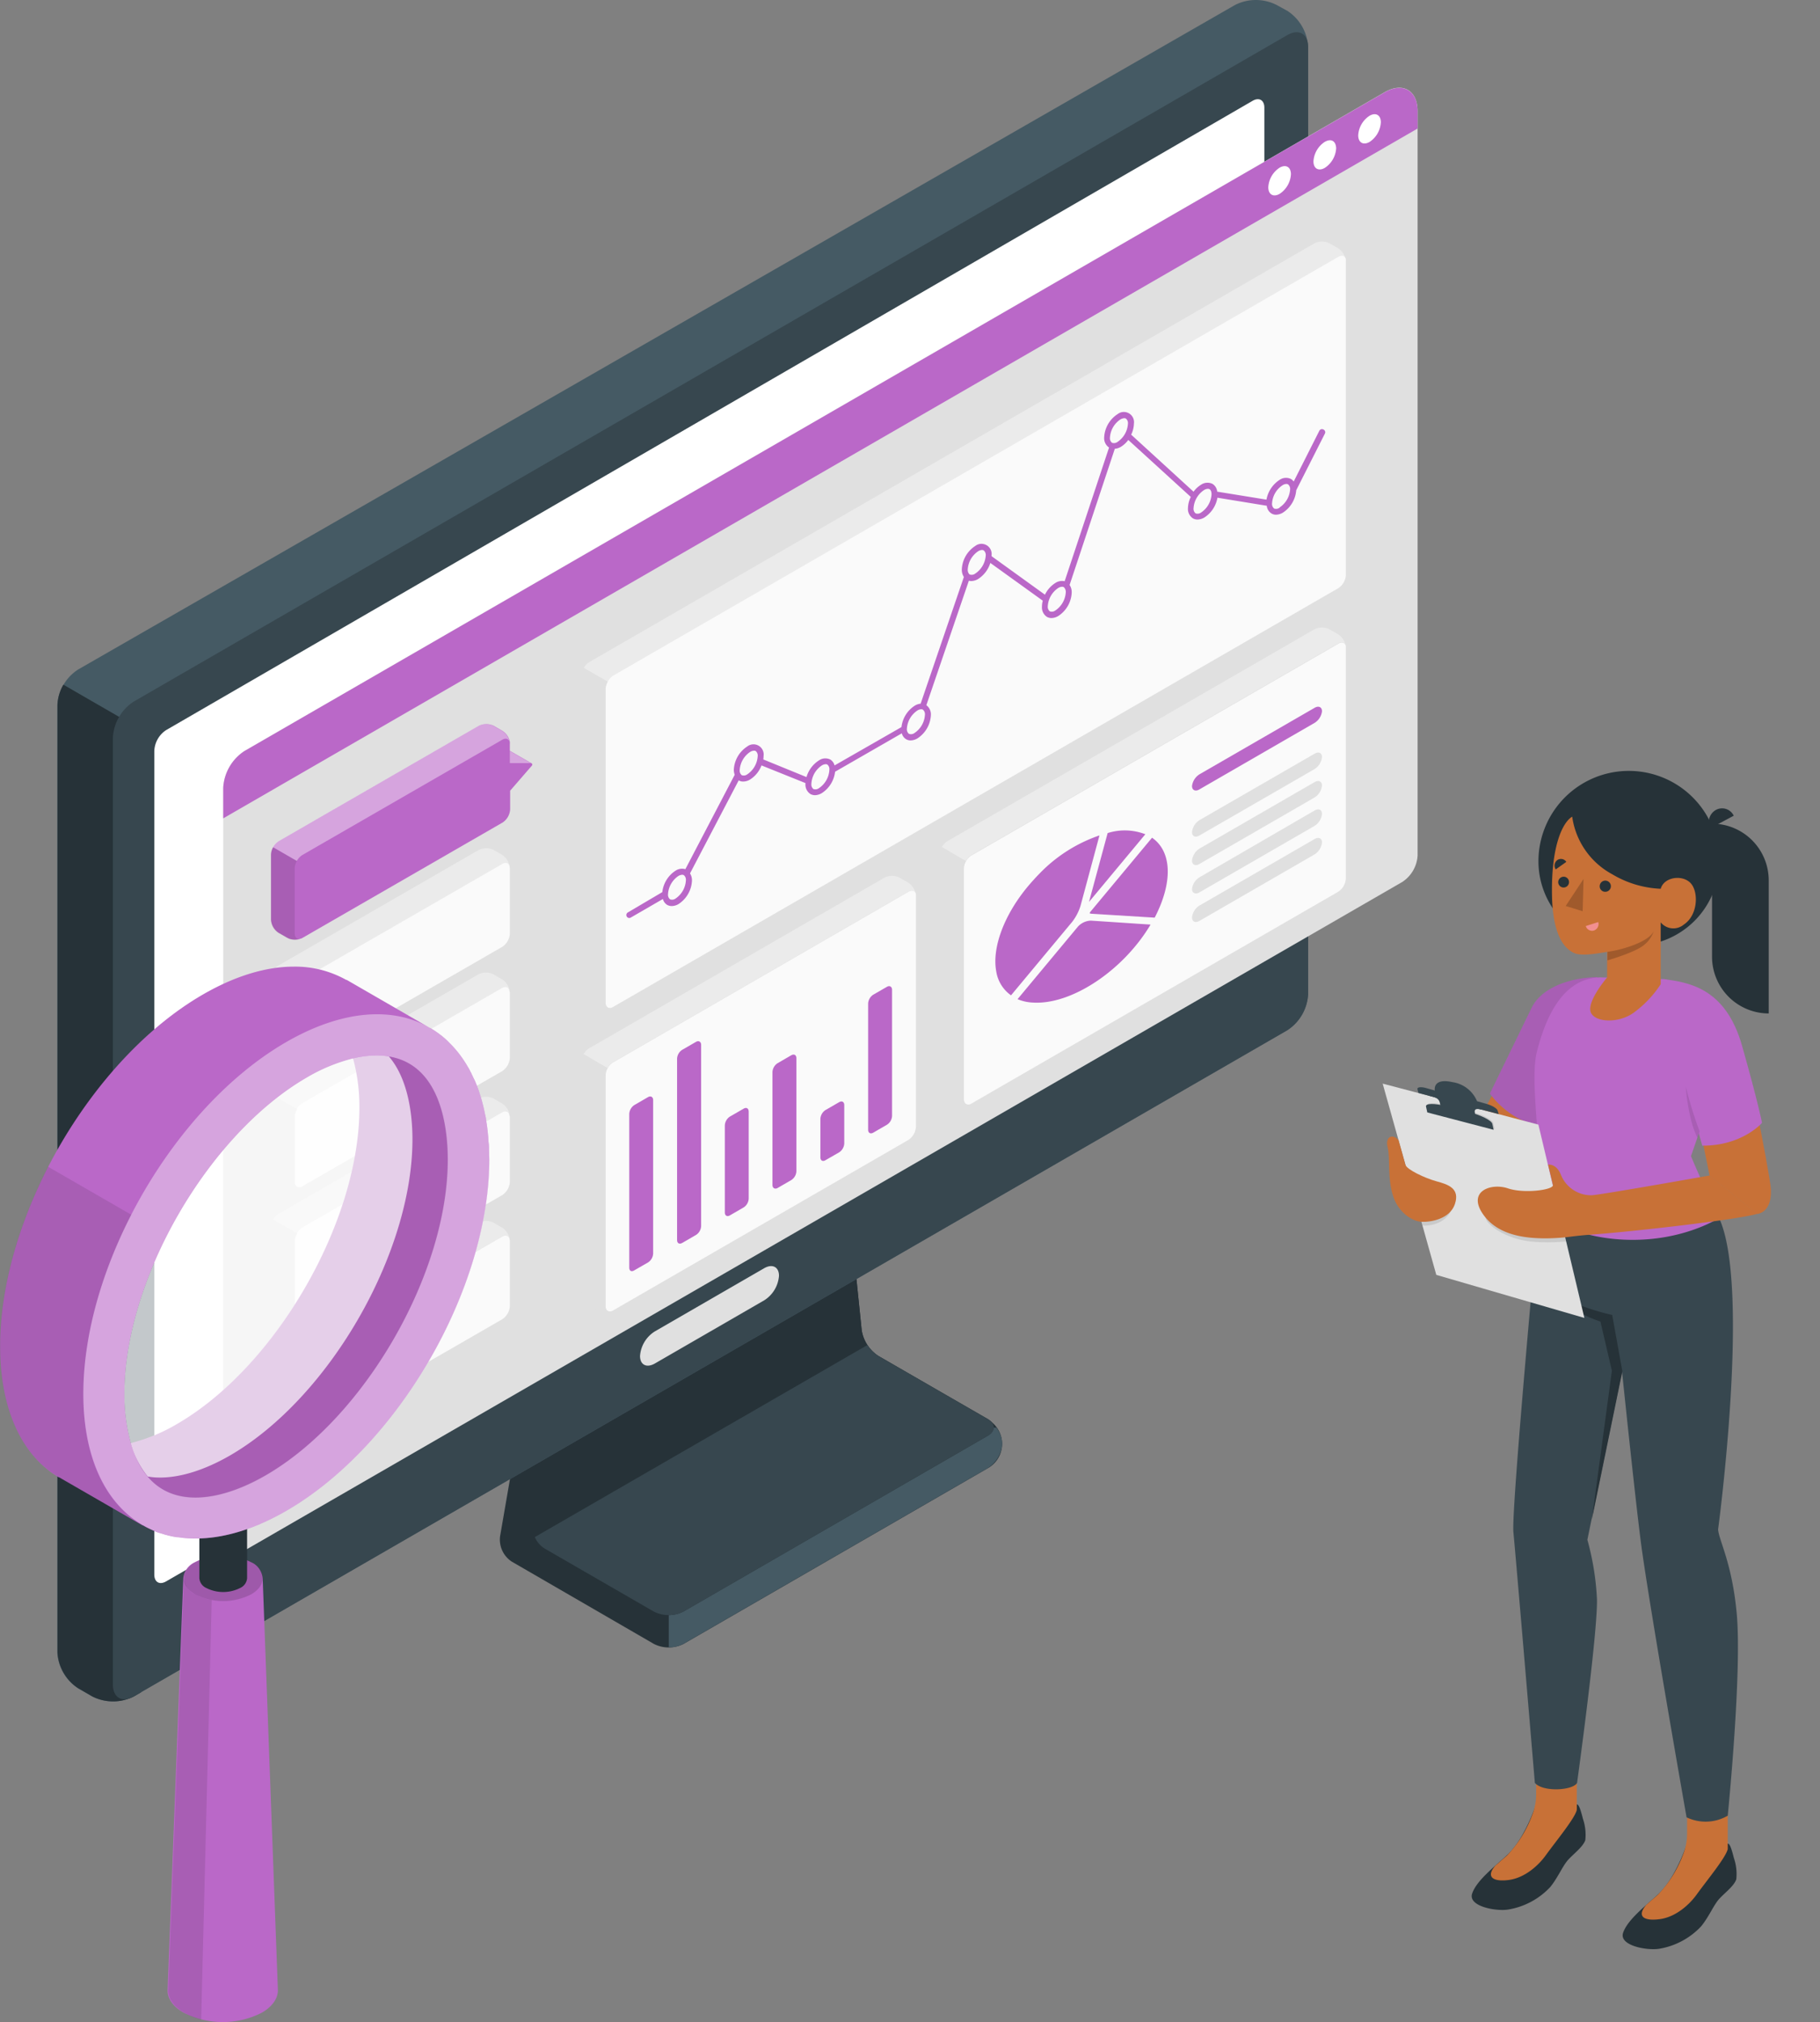 <?xml version="1.0" encoding="UTF-8" standalone="no"?>
<svg
   viewBox="0 0 309.5 343.803"
   version="1.1"
   id="svg216"
   sodipodi:docname="web-analytics.svg"
   width="309.5"
   height="343.803"
   inkscape:version="1.2.2 (1:1.2.2+202212051552+b0a8486541)"
   xmlns:inkscape="http://www.inkscape.org/namespaces/inkscape"
   xmlns:sodipodi="http://sodipodi.sourceforge.net/DTD/sodipodi-0.dtd"
   xmlns="http://www.w3.org/2000/svg"
   xmlns:svg="http://www.w3.org/2000/svg">
  <rect x="0" y="0" width="309.5" height="343.803" fill="#808080" stroke="none"/>
  <defs
     id="defs220" />
  <sodipodi:namedview
     id="namedview218"
     pagecolor="#ffffff"
     bordercolor="#000000"
     borderopacity="0.25"
     inkscape:showpageshadow="2"
     inkscape:pageopacity="0.0"
     inkscape:pagecheckerboard="0"
     inkscape:deskcolor="#d1d1d1"
     showgrid="false"
     inkscape:zoom="2.6926626"
     inkscape:cx="252.16676"
     inkscape:cy="117.91303"
     inkscape:window-width="1292"
     inkscape:window-height="704"
     inkscape:window-x="0"
     inkscape:window-y="0"
     inkscape:window-maximized="1"
     inkscape:current-layer="svg216" />
  <g
     id="freepik--Shadow--inject-11"
     transform="translate(-118.64,-65.857)" />
  <g
     id="freepik--Device--inject-11"
     transform="translate(-118.64,-65.857)">
    <g
       id="freepik--device--inject-11">
      <path
         d="M 253.49,247.28 216,268.93 a 7,7 0 0 0 -3,4.32 l -9.32,53.81 a 4.47,4.47 0 0 0 2,4.32 l 24.18,14 a 5.59,5.59 0 0 0 5,0 l 51.68,-29.84 a 4.74,4.74 0 0 0 0,-8.37 L 268,296.4 a 6.44,6.44 0 0 1 -2.82,-4.35 L 261,251.44 a 6.23,6.23 0 0 0 -2.66,-4.25 5.36,5.36 0 0 0 -4.85,0.09 z"
         style="fill:#263238"
         id="path5" />
      <path
         d="m 232.37,335.88 v 10.06 a 5.16,5.16 0 0 0 2.52,-0.6 l 51.68,-29.84 a 5.38,5.38 0 0 0 2.52,-4.18 5,5 0 0 0 -1,-2.73 h -8.46 z"
         style="fill:#455a64"
         id="path7" />
      <path
         d="m 258.21,250 -37.5,21.66 a 7,7 0 0 0 -3,4.32 l -8.47,48.84 a 4.5,4.5 0 0 0 2,4.33 l 18.59,10.73 a 5.59,5.59 0 0 0 5,0 L 286.57,310 c 1.4,-0.8 1.4,-2.1 0,-2.91 L 268,296.4 a 6.44,6.44 0 0 1 -2.82,-4.35 L 261,251.44 A 1.75,1.75 0 0 0 258.21,250 Z"
         style="fill:#263238"
         id="path9" />
      <path
         d="M 286.57,307.13 268,296.4 a 5.83,5.83 0 0 1 -1.85,-1.85 l -56.56,32.65 a 4.27,4.27 0 0 0 1.67,1.95 l 18.59,10.73 a 5.59,5.59 0 0 0 5,0 L 286.57,310 c 1.43,-0.76 1.43,-2.06 0,-2.87 z"
         style="fill:#37474f"
         id="path11" />
      <path
         d="m 134.31,354.3 -2.4,-1.39 a 7.79,7.79 0 0 1 -3.53,-6.11 v -161 a 7.77,7.77 0 0 1 3.53,-6.1 l 196.76,-113 a 7.81,7.81 0 0 1 7.06,0 l 1.83,1 a 7.8,7.8 0 0 1 3.53,6.11 v 161.1 a 7.79,7.79 0 0 1 -3.53,6.11 L 141.37,354.3 a 7.84,7.84 0 0 1 -7.06,0 z"
         style="fill:#455a64"
         id="path13" />
      <path
         d="m 142.56,189.86 -13.14,-7.59 a 7.21,7.21 0 0 0 -1,3.48 V 346.8 a 7.79,7.79 0 0 0 3.53,6.11 l 2.4,1.39 a 7.84,7.84 0 0 0 7.06,0 l 1.19,-0.7 z"
         style="fill:#263238"
         id="path15" />
      <path
         d="m 137.84,352.26 v -161 a 7.79,7.79 0 0 1 3.53,-6.11 L 337.56,71.82 c 1.95,-1.12 3.53,-0.21 3.53,2 v 161.09 a 7.79,7.79 0 0 1 -3.53,6.11 L 141.37,354.3 c -1.95,1.12 -3.53,0.21 -3.53,-2.04 z"
         style="fill:#37474f"
         id="path17" />
      <path
         d="m 230,292.23 18.59,-10.74 c 1.39,-0.8 2.52,-0.23 2.52,1.28 a 5.39,5.39 0 0 1 -2.52,4.18 L 230,297.69 c -1.4,0.8 -2.52,0.23 -2.52,-1.28 a 5.38,5.38 0 0 1 2.52,-4.18 z"
         style="fill:#e0e0e0"
         id="path19" />
      <path
         d="M 146.88,190 331.65,83 c 1.11,-0.64 2,-0.12 2,1.16 v 140.41 a 4.46,4.46 0 0 1 -2,3.49 L 146.88,334.74 c -1.12,0.64 -2,0.12 -2,-1.17 v -140 a 4.46,4.46 0 0 1 2,-3.57 z"
         style="fill:#ffffff"
         id="path21" />
    </g>
  </g>
  <g
     id="freepik--Window--inject-11"
     transform="translate(-118.64,-65.857)">
    <g
       id="freepik--Tab--inject-11">
      <path
         d="m 160.2,193.53 193.91,-112 c 3.08,-1.77 5.6,-0.32 5.6,3.23 v 126.55 a 5.77,5.77 0 0 1 -2.6,4.5 L 159.2,330.08 c -1.43,0.83 -2.6,0.15 -2.6,-1.5 V 199.77 a 8,8 0 0 1 3.6,-6.24 z"
         style="fill:#e0e0e0"
         id="path25" />
      <path
         d="m 359.71,87.71 v -2.92 c 0,-3.55 -2.52,-5 -5.6,-3.23 l -193.91,112 a 8,8 0 0 0 -3.6,6.24 v 5.2 z"
         style="fill:#ba68c8"
         id="path27" />
      <path
         d="m 336.24,94.37 a 4.24,4.24 0 0 0 -1.92,3.33 c 0,1.23 0.86,1.73 1.92,1.12 a 4.26,4.26 0 0 0 1.93,-3.34 c 0,-1.23 -0.86,-1.73 -1.93,-1.11 z"
         style="fill:#ffffff"
         id="path29" />
      <path
         d="M 343.89,90 A 4.26,4.26 0 0 0 342,93.29 c 0,1.23 0.86,1.73 1.93,1.11 a 4.27,4.27 0 0 0 1.93,-3.34 C 345.82,89.83 345,89.34 343.89,90 Z"
         style="fill:#ffffff"
         id="path31" />
      <path
         d="m 351.54,85.54 a 4.24,4.24 0 0 0 -1.93,3.33 c 0,1.23 0.86,1.73 1.93,1.12 a 4.27,4.27 0 0 0 1.92,-3.34 c 0,-1.23 -0.86,-1.73 -1.92,-1.11 z"
         style="fill:#ffffff"
         id="path33" />
    </g>
  </g>
  <g
     id="freepik--Charts--inject-11"
     transform="translate(-118.64,-65.857)">
    <g
       id="freepik--Graphics--inject-11">
      <path
         d="m 347.46,109.94 c -0.16,-0.53 -0.66,-0.7 -1.25,-0.36 l -123.32,71.21 a 2.61,2.61 0 0 0 -0.92,1 l -4.06,-2.35 a 2.61,2.61 0 0 1 0.92,-1 l 123.32,-71.2 a 2.84,2.84 0 0 1 2.6,0 l 1.46,0.84 a 2.86,2.86 0 0 1 1.25,1.86 z"
         style="fill:#ebebeb"
         id="path37" />
      <path
         d="m 347.51,110.33 v 53.29 a 2.86,2.86 0 0 1 -1.3,2.25 l -123.32,71.2 -0.18,0.09 a 1.09,1.09 0 0 1 -0.24,0.07 v 0 c -0.49,0.07 -0.84,-0.28 -0.84,-0.92 V 183 a 2.67,2.67 0 0 1 0.38,-1.28 2.61,2.61 0 0 1 0.92,-1 l 123.32,-71.21 c 0.59,-0.34 1.09,-0.17 1.25,0.36 a 0.3,0.3 0 0 1 0,0.1 1.43,1.43 0 0 1 0.01,0.36 z"
         style="fill:#fafafa"
         id="path39" />
      <path
         d="m 222.43,237.24 a 3,3 0 0 1 -1.23,0.11 2.26,2.26 0 0 1 -0.91,-0.28 l -1.46,-0.84 a 2.89,2.89 0 0 1 -1.3,-2.25 v -53.29 a 2.62,2.62 0 0 1 0.38,-1.28 l 4.06,2.35 a 2.67,2.67 0 0 0 -0.38,1.28 v 53.28 c 0,0.68 0.35,0.99 0.84,0.92 z"
         style="fill:#e0e0e0"
         id="path41" />
      <path
         d="M 343.68,138.88 A 0.5,0.5 0 0 0 343,139.1 l -4.36,8.63 a 1.57,1.57 0 0 0 -0.46,-0.43 1.91,1.91 0 0 0 -1.93,0.14 5.08,5.08 0 0 0 -2.24,3.37 l -8.38,-1.36 a 1.74,1.74 0 0 0 -0.8,-1.32 1.93,1.93 0 0 0 -1.94,0.14 4.37,4.37 0 0 0 -1.28,1.19 L 311,139.76 a 4.51,4.51 0 0 0 0.47,-1.89 1.73,1.73 0 0 0 -2.78,-1.6 5,5 0 0 0 -2.28,3.95 1.91,1.91 0 0 0 0.83,1.73 l -7.55,22.73 a 2.06,2.06 0 0 0 -1.57,0.29 4.8,4.8 0 0 0 -1.78,2 l -9.08,-6.55 c 0,0 0,-0.08 0,-0.13 a 1.73,1.73 0 0 0 -2.78,-1.6 5,5 0 0 0 -2.28,4 2.27,2.27 0 0 0 0.35,1.27 l -7.35,21.54 a 2.31,2.31 0 0 0 -1,0.34 5,5 0 0 0 -2.26,3.64 L 260.56,196 a 1.65,1.65 0 0 0 -0.72,-1 1.91,1.91 0 0 0 -1.94,0.15 5,5 0 0 0 -2.11,2.83 l -7.35,-3 a 4,4 0 0 0 0.05,-0.59 1.73,1.73 0 0 0 -2.78,-1.61 5,5 0 0 0 -2.28,3.95 2.49,2.49 0 0 0 0.15,0.86 l -8.39,16.05 a 2,2 0 0 0 -1.66,0.25 5,5 0 0 0 -2.26,3.65 L 225.4,221 a 0.51,0.51 0 0 0 -0.18,0.69 0.5,0.5 0 0 0 0.43,0.25 0.55,0.55 0 0 0 0.25,-0.07 l 5.47,-3.16 a 1.65,1.65 0 0 0 0.72,1 1.62,1.62 0 0 0 0.78,0.2 2.36,2.36 0 0 0 1.16,-0.34 5,5 0 0 0 2.28,-4 2.18,2.18 0 0 0 -0.33,-1.21 l 8.28,-15.82 a 1.45,1.45 0 0 0 0.77,0.2 2.33,2.33 0 0 0 1.16,-0.34 4.92,4.92 0 0 0 1.95,-2.4 l 7.47,3 c 0,0 0,0.07 0,0.11 a 1.92,1.92 0 0 0 0.84,1.75 1.62,1.62 0 0 0 0.78,0.2 2.35,2.35 0 0 0 1.16,-0.35 5,5 0 0 0 2.26,-3.64 L 272,190.54 a 1.63,1.63 0 0 0 0.72,1 1.52,1.52 0 0 0 0.78,0.21 2.38,2.38 0 0 0 1.16,-0.35 5,5 0 0 0 2.28,-3.95 1.94,1.94 0 0 0 -0.77,-1.69 l 7.23,-21.17 a 1.42,1.42 0 0 0 0.42,0.06 2.38,2.38 0 0 0 1.16,-0.35 5,5 0 0 0 2.07,-2.73 l 8.92,6.42 a 3.74,3.74 0 0 0 -0.14,1 1.92,1.92 0 0 0 0.84,1.75 1.62,1.62 0 0 0 0.78,0.2 2.35,2.35 0 0 0 1.16,-0.35 5,5 0 0 0 2.28,-4 2.19,2.19 0 0 0 -0.36,-1.27 l 7.69,-23.16 a 2.34,2.34 0 0 0 1,-0.31 4.52,4.52 0 0 0 1.29,-1.19 l 10.63,9.69 a 4.45,4.45 0 0 0 -0.48,1.89 1.9,1.9 0 0 0 0.84,1.75 1.51,1.51 0 0 0 0.78,0.2 2.33,2.33 0 0 0 1.16,-0.34 5,5 0 0 0 2.23,-3.37 l 8.39,1.37 a 1.74,1.74 0 0 0 0.8,1.31 1.5,1.5 0 0 0 0.78,0.21 2.38,2.38 0 0 0 1.16,-0.35 5,5 0 0 0 2.27,-3.81 l 4.88,-9.64 a 0.5,0.5 0 0 0 -0.27,-0.69 z m -110.15,79.75 a 1,1 0 0 1 -0.94,0.14 1,1 0 0 1 -0.35,-0.88 4,4 0 0 1 1.76,-3.09 1.44,1.44 0 0 1 0.65,-0.21 0.61,0.61 0 0 1 0.28,0.07 1,1 0 0 1 0.35,0.88 4,4 0 0 1 -1.75,3.09 z m 12.18,-21.11 a 1,1 0 0 1 -0.93,0.14 1,1 0 0 1 -0.35,-0.88 4,4 0 0 1 1.78,-3.08 1.36,1.36 0 0 1 0.66,-0.21 0.64,0.64 0 0 1 0.28,0.06 1,1 0 0 1 0.34,0.89 4,4 0 0 1 -1.78,3.08 z m 12.19,2.35 a 1,1 0 0 1 -0.94,0.14 1,1 0 0 1 -0.34,-0.88 4,4 0 0 1 1.78,-3.13 1.36,1.36 0 0 1 0.66,-0.21 0.53,0.53 0 0 1 0.28,0.07 1,1 0 0 1 0.34,0.88 4,4 0 0 1 -1.78,3.13 z m 16.25,-9.38 a 1,1 0 0 1 -0.94,0.14 1,1 0 0 1 -0.35,-0.88 4,4 0 0 1 1.79,-3.09 1.33,1.33 0 0 1 0.65,-0.21 0.51,0.51 0 0 1 0.28,0.07 1,1 0 0 1 0.35,0.88 4,4 0 0 1 -1.78,3.09 z m 10.32,-27.1 a 1,1 0 0 1 -0.94,0.14 l -0.08,-0.07 v 0 a 1.13,1.13 0 0 1 -0.24,-0.79 4,4 0 0 1 1.78,-3.09 1.33,1.33 0 0 1 0.65,-0.21 0.61,0.61 0 0 1 0.28,0.07 1,1 0 0 1 0.35,0.88 4,4 0 0 1 -1.8,3.07 z m 13.63,6.27 a 1,1 0 0 1 -0.94,0.14 1,1 0 0 1 -0.34,-0.88 4,4 0 0 1 1.78,-3.09 1.36,1.36 0 0 1 0.66,-0.21 0.53,0.53 0 0 1 0.28,0.07 0.38,0.38 0 0 1 0.09,0.09 v 0 a 1.08,1.08 0 0 1 0.25,0.79 4,4 0 0 1 -1.78,3.09 z M 308.67,141 a 1,1 0 0 1 -0.93,0.14 1,1 0 0 1 -0.35,-0.88 4,4 0 0 1 1.78,-3.09 1.48,1.48 0 0 1 0.66,-0.21 0.61,0.61 0 0 1 0.28,0.07 1,1 0 0 1 0.34,0.88 4,4 0 0 1 -1.78,3.09 z m 14.22,12 a 1,1 0 0 1 -0.94,0.14 1,1 0 0 1 -0.34,-0.88 4,4 0 0 1 1.78,-3.08 1.36,1.36 0 0 1 0.66,-0.21 0.53,0.53 0 0 1 0.28,0.07 c 0.22,0.12 0.34,0.44 0.34,0.88 a 4,4 0 0 1 -1.78,3.08 z m 13.36,-0.83 a 1,1 0 0 1 -0.94,0.15 1,1 0 0 1 -0.35,-0.89 4,4 0 0 1 1.79,-3.08 1.33,1.33 0 0 1 0.65,-0.21 0.51,0.51 0 0 1 0.28,0.07 1,1 0 0 1 0.35,0.88 4,4 0 0 1 -1.78,3.04 z"
         style="fill:#ba68c8"
         id="path43" />
      <path
         d="m 274.35,217.82 c -0.16,-0.53 -0.67,-0.7 -1.25,-0.36 l -50.21,29 a 2.64,2.64 0 0 0 -0.95,1 l -4.05,-2.37 a 2.67,2.67 0 0 1 0.94,-1 l 50.2,-29 a 2.84,2.84 0 0 1 2.6,0 l 1.47,0.84 a 2.93,2.93 0 0 1 1.25,1.89 z"
         style="fill:#ebebeb"
         id="path45" />
      <path
         d="m 274.4,218.21 v 39.22 a 2.89,2.89 0 0 1 -1.29,2.25 l -47.45,27.39 -2.76,1.6 -0.2,0.1 v 0 c -0.62,0.22 -1.07,-0.13 -1.07,-0.86 V 248.7 a 2.58,2.58 0 0 1 0.35,-1.22 2.64,2.64 0 0 1 0.95,-1 l 50.21,-29 c 0.58,-0.34 1.09,-0.17 1.25,0.36 0,0 0,0.06 0,0.1 a 1.43,1.43 0 0 1 0.01,0.27 z"
         style="fill:#fafafa"
         id="path47" />
      <path
         d="m 222.66,288.78 -0.16,0.06 a 0.9,0.9 0 0 1 -0.22,0.06 1.86,1.86 0 0 1 -0.34,0.06 h -0.34 a 3.27,3.27 0 0 1 -0.7,-0.08 2.34,2.34 0 0 1 -0.61,-0.23 l -1.46,-0.85 a 2.86,2.86 0 0 1 -1.3,-2.25 v -39.19 a 2.67,2.67 0 0 1 0.36,-1.25 l 4.05,2.37 a 2.58,2.58 0 0 0 -0.35,1.22 v 39.22 c 0,0.73 0.41,1.08 1.07,0.86 z"
         style="fill:#e0e0e0"
         id="path49" />
      <path
         d="m 225.65,281.38 v -26.14 a 1.92,1.92 0 0 1 0.87,-1.5 l 2.33,-1.35 c 0.48,-0.27 0.86,0 0.86,0.5 V 279 a 1.91,1.91 0 0 1 -0.86,1.5 l -2.33,1.34 c -0.52,0.32 -0.87,0.09 -0.87,-0.46 z"
         style="fill:#ba68c8"
         id="path51" />
      <path
         d="m 233.78,276.69 v -30.83 a 1.9,1.9 0 0 1 0.86,-1.5 L 237,243 c 0.48,-0.27 0.87,0 0.87,0.5 v 30.83 a 1.89,1.89 0 0 1 -0.87,1.5 l -2.33,1.35 c -0.51,0.29 -0.89,0.06 -0.89,-0.49 z"
         style="fill:#ba68c8"
         id="path53" />
      <path
         d="m 241.9,272 v -14.8 a 1.92,1.92 0 0 1 0.87,-1.5 l 2.33,-1.34 c 0.47,-0.28 0.86,-0.05 0.86,0.5 v 14.79 a 1.88,1.88 0 0 1 -0.86,1.5 l -2.33,1.35 c -0.48,0.28 -0.87,0.05 -0.87,-0.5 z"
         style="fill:#ba68c8"
         id="path55" />
      <path
         d="m 250,267.32 v -19.19 a 1.91,1.91 0 0 1 0.87,-1.5 l 2.33,-1.35 c 0.48,-0.27 0.87,-0.05 0.87,0.5 V 265 a 1.89,1.89 0 0 1 -0.87,1.5 l -2.33,1.35 c -0.46,0.25 -0.87,0.02 -0.87,-0.53 z"
         style="fill:#ba68c8"
         id="path57" />
      <path
         d="m 258.15,262.63 v -6.53 a 1.92,1.92 0 0 1 0.86,-1.5 l 2.34,-1.35 c 0.47,-0.27 0.86,-0.05 0.86,0.5 v 6.53 a 1.92,1.92 0 0 1 -0.86,1.5 l -2.35,1.35 c -0.46,0.27 -0.85,0.05 -0.85,-0.5 z"
         style="fill:#ba68c8"
         id="path59" />
      <path
         d="m 266.27,257.94 v -21.46 a 1.92,1.92 0 0 1 0.87,-1.5 l 2.33,-1.34 c 0.48,-0.28 0.87,0 0.87,0.5 v 21.45 a 1.89,1.89 0 0 1 -0.87,1.5 l -2.33,1.35 c -0.48,0.27 -0.87,0.05 -0.87,-0.5 z"
         style="fill:#ba68c8"
         id="path61" />
      <path
         d="m 347.46,175.6 c -0.16,-0.53 -0.67,-0.7 -1.25,-0.36 l -62.39,36 a 2.64,2.64 0 0 0 -0.95,1 l -4.05,-2.37 a 2.67,2.67 0 0 1 0.94,-1 l 62.38,-36 a 2.84,2.84 0 0 1 2.6,0 l 1.47,0.84 a 2.93,2.93 0 0 1 1.25,1.89 z"
         style="fill:#ebebeb"
         id="path63" />
      <path
         d="m 347.51,176 v 39.22 a 2.89,2.89 0 0 1 -1.29,2.25 l -59.63,34.43 -2.76,1.6 -0.2,0.1 v 0 c -0.62,0.22 -1.07,-0.13 -1.07,-0.86 v -39.22 a 2.58,2.58 0 0 1 0.35,-1.22 2.64,2.64 0 0 1 0.95,-1 l 62.39,-36 c 0.58,-0.34 1.09,-0.17 1.25,0.36 0,0 0,0.06 0,0.1 a 1.43,1.43 0 0 1 0.01,0.24 z"
         style="fill:#fafafa"
         id="path65" />
      <path
         d="m 283.59,253.6 -0.16,0.06 a 0.9,0.9 0 0 1 -0.22,0.06 1.86,1.86 0 0 1 -0.34,0.06 h -0.34 a 3.27,3.27 0 0 1 -0.7,-0.08 2.34,2.34 0 0 1 -0.61,-0.23 l -1.46,-0.85 a 2.86,2.86 0 0 1 -1.3,-2.25 v -39.19 a 2.67,2.67 0 0 1 0.36,-1.25 l 4.05,2.37 a 2.58,2.58 0 0 0 -0.35,1.22 v 39.22 c 0,0.73 0.48,1.08 1.07,0.86 z"
         style="fill:#e0e0e0"
         id="path67" />
      <path
         d="m 305.61,207.9 -3.23,12 a 8.65,8.65 0 0 1 -1.38,2.66 l -10.43,12.53 a 6.14,6.14 0 0 1 -2.52,-4.1 c -0.73,-4 1.33,-9.54 5.36,-14.39 0.69,-0.82 1.39,-1.59 2.11,-2.32 a 25.66,25.66 0 0 1 10.09,-6.38 z"
         style="fill:#ba68c8"
         id="path69" />
      <path
         d="m 314.3,223.06 c -4.63,7.79 -13.43,13.67 -20,13.26 a 7.42,7.42 0 0 1 -2.62,-0.58 l 10.28,-12.35 a 3.13,3.13 0 0 1 2.12,-1 h 0.11 z"
         style="fill:#ba68c8"
         id="path71" />
      <path
         d="m 313.41,207.7 -9.58,11.51 3.17,-11.71 a 9.7,9.7 0 0 1 6.41,0.2 z"
         style="fill:#ba68c8"
         id="path73" />
      <path
         d="m 315,221.88 -10.71,-0.66 a 1.16,1.16 0 0 1 -0.35,-0.08 0.52,0.52 0 0 1 0.09,-0.2 0.62,0.62 0 0 1 0.09,-0.12 l 10.43,-12.53 c 3.39,2.34 3.57,7.58 0.45,13.59 z"
         style="fill:#ba68c8"
         id="path75" />
      <path
         d="m 321.35,199.5 c 0,0.72 0.59,1 1.3,0.55 l 19.5,-11.26 a 2.68,2.68 0 0 0 1.3,-2 c 0,-0.72 -0.58,-1 -1.3,-0.56 l -19.5,11.26 a 2.74,2.74 0 0 0 -1.3,2.01 z"
         style="fill:#ba68c8"
         id="path77" />
      <path
         d="m 321.35,207.34 c 0,0.72 0.59,1 1.3,0.55 l 19.5,-11.25 a 2.71,2.71 0 0 0 1.3,-2.06 c 0,-0.72 -0.58,-1 -1.3,-0.55 l -19.5,11.25 a 2.74,2.74 0 0 0 -1.3,2.06 z"
         style="fill:#e0e0e0"
         id="path79" />
      <path
         d="m 321.35,212.18 c 0,0.72 0.59,1 1.3,0.55 l 19.5,-11.26 a 2.68,2.68 0 0 0 1.3,-2.05 c 0,-0.72 -0.58,-1 -1.3,-0.56 l -19.5,11.26 a 2.74,2.74 0 0 0 -1.3,2.06 z"
         style="fill:#e0e0e0"
         id="path81" />
      <path
         d="m 321.35,217 c 0,0.72 0.59,1 1.3,0.56 l 19.5,-11.26 a 2.68,2.68 0 0 0 1.3,-2.06 c 0,-0.72 -0.58,-1 -1.3,-0.55 L 322.65,215 a 2.71,2.71 0 0 0 -1.3,2 z"
         style="fill:#e0e0e0"
         id="path83" />
      <path
         d="m 321.35,221.85 c 0,0.72 0.59,1 1.3,0.56 l 19.5,-11.26 a 2.71,2.71 0 0 0 1.3,-2.06 c 0,-0.72 -0.58,-1 -1.3,-0.55 l -19.5,11.26 a 2.71,2.71 0 0 0 -1.3,2.05 z"
         style="fill:#e0e0e0"
         id="path85" />
      <path
         d="m 205.29,213.14 c -0.16,-0.54 -0.66,-0.71 -1.25,-0.36 l -34,19.6 a 2.77,2.77 0 0 0 -0.92,1 L 165.1,231 a 2.69,2.69 0 0 1 0.92,-1 l 34,-19.61 a 2.9,2.9 0 0 1 2.6,0 l 1.46,0.85 a 2.86,2.86 0 0 1 1.21,1.9 z"
         style="fill:#ebebeb"
         id="path87" />
      <path
         d="m 205.34,213.53 v 11.07 a 2.87,2.87 0 0 1 -1.3,2.25 l -34,19.6 -0.24,0.12 h -0.06 c -0.58,0.17 -1,-0.18 -1,-0.89 v -11.05 a 2.59,2.59 0 0 1 0.38,-1.28 2.77,2.77 0 0 1 0.92,-1 l 34,-19.6 c 0.59,-0.35 1.09,-0.18 1.25,0.36 a 0.3,0.3 0 0 1 0,0.1 1.5,1.5 0 0 1 0.05,0.32 z"
         style="fill:#fafafa"
         id="path89" />
      <path
         d="m 169.78,246.59 a 2.52,2.52 0 0 1 -0.49,0.13 2.9,2.9 0 0 1 -1.52,-0.13 l -0.29,-0.14 -1.46,-0.84 a 2.86,2.86 0 0 1 -1.3,-2.25 v -11.07 a 2.7,2.7 0 0 1 0.38,-1.28 l 4.06,2.34 a 2.59,2.59 0 0 0 -0.38,1.28 v 11.07 c 0,0.71 0.42,1.06 1,0.89 z"
         style="fill:#e0e0e0"
         id="path91" />
      <path
         d="m 205.29,234.24 c -0.16,-0.54 -0.66,-0.71 -1.25,-0.36 l -34,19.6 a 2.77,2.77 0 0 0 -0.92,1 l -4.06,-2.34 a 2.69,2.69 0 0 1 0.92,-1 l 34,-19.61 a 2.9,2.9 0 0 1 2.6,0 l 1.46,0.85 a 2.86,2.86 0 0 1 1.25,1.86 z"
         style="fill:#ebebeb"
         id="path93" />
      <path
         d="M 205.34,234.63 V 245.7 A 2.87,2.87 0 0 1 204,248 l -34,19.6 -0.24,0.12 h -0.06 c -0.58,0.17 -1,-0.18 -1,-0.89 v -11.1 a 2.59,2.59 0 0 1 0.38,-1.28 2.77,2.77 0 0 1 0.92,-1 l 34,-19.6 c 0.59,-0.35 1.09,-0.18 1.25,0.36 a 0.3,0.3 0 0 1 0,0.1 1.5,1.5 0 0 1 0.09,0.32 z"
         style="fill:#fafafa"
         id="path95" />
      <path
         d="m 169.78,267.69 a 2.52,2.52 0 0 1 -0.49,0.13 2.9,2.9 0 0 1 -1.52,-0.13 l -0.29,-0.14 -1.46,-0.84 a 2.86,2.86 0 0 1 -1.3,-2.25 v -11.07 a 2.7,2.7 0 0 1 0.38,-1.28 l 4.06,2.34 a 2.59,2.59 0 0 0 -0.38,1.28 v 11.07 c 0,0.71 0.42,1.06 1,0.89 z"
         style="fill:#e0e0e0"
         id="path97" />
      <path
         d="m 205.29,255.35 c -0.16,-0.54 -0.66,-0.71 -1.25,-0.36 l -34,19.6 a 2.77,2.77 0 0 0 -0.92,1 l -4.06,-2.34 a 2.69,2.69 0 0 1 0.92,-1 l 34,-19.61 a 2.9,2.9 0 0 1 2.6,0 l 1.46,0.85 a 2.86,2.86 0 0 1 1.25,1.86 z"
         style="fill:#ebebeb"
         id="path99" />
      <path
         d="m 205.34,255.74 v 11.07 a 2.87,2.87 0 0 1 -1.3,2.25 l -34,19.6 -0.24,0.12 h -0.06 c -0.58,0.17 -1,-0.18 -1,-0.89 v -11.05 a 2.59,2.59 0 0 1 0.38,-1.28 2.77,2.77 0 0 1 0.92,-1 L 204,255 c 0.59,-0.35 1.09,-0.18 1.25,0.36 a 0.3,0.3 0 0 1 0,0.1 1.5,1.5 0 0 1 0.09,0.28 z"
         style="fill:#fafafa"
         id="path101" />
      <path
         d="m 169.78,288.8 a 2.52,2.52 0 0 1 -0.49,0.13 2.9,2.9 0 0 1 -1.52,-0.13 l -0.29,-0.14 -1.46,-0.84 a 2.86,2.86 0 0 1 -1.3,-2.25 V 274.5 a 2.7,2.7 0 0 1 0.38,-1.28 l 4.06,2.34 a 2.59,2.59 0 0 0 -0.38,1.28 v 11.07 c 0,0.71 0.42,1.09 1,0.89 z"
         style="fill:#e0e0e0"
         id="path103" />
      <path
         d="m 205.29,276.46 c -0.16,-0.54 -0.66,-0.71 -1.25,-0.36 l -34,19.6 a 2.77,2.77 0 0 0 -0.92,1 l -4.06,-2.34 a 2.69,2.69 0 0 1 0.92,-1 l 34,-19.61 a 2.9,2.9 0 0 1 2.6,0 l 1.46,0.85 a 2.86,2.86 0 0 1 1.25,1.86 z"
         style="fill:#ebebeb"
         id="path105" />
      <path
         d="m 205.34,276.85 v 11.07 a 2.87,2.87 0 0 1 -1.3,2.25 l -34,19.6 -0.24,0.12 h -0.06 c -0.58,0.17 -1,-0.18 -1,-0.89 v -11 a 2.59,2.59 0 0 1 0.38,-1.28 2.77,2.77 0 0 1 0.92,-1 l 34,-19.6 c 0.59,-0.35 1.09,-0.18 1.25,0.36 a 0.3,0.3 0 0 1 0,0.1 1.5,1.5 0 0 1 0.05,0.27 z"
         style="fill:#fafafa"
         id="path107" />
      <path
         d="m 169.78,309.91 a 2.52,2.52 0 0 1 -0.49,0.13 2.9,2.9 0 0 1 -1.52,-0.13 l -0.29,-0.14 -1.46,-0.84 a 2.86,2.86 0 0 1 -1.3,-2.25 v -11.07 a 2.7,2.7 0 0 1 0.38,-1.28 l 4.06,2.34 a 2.59,2.59 0 0 0 -0.38,1.28 V 309 c 0,0.73 0.42,1.08 1,0.91 z"
         style="fill:#e0e0e0"
         id="path109" />
      <path
         d="m 208.86,195.61 a 0.24,0.24 0 0 1 0.13,0 l -3.65,-2.1 v -1.13 a 1.5,1.5 0 0 0 0,-0.29 0.3,0.3 0 0 0 0,-0.1 2.86,2.86 0 0 0 -1.25,-1.86 l -1.46,-0.85 a 2.9,2.9 0 0 0 -2.6,0 l -34,19.61 a 2.87,2.87 0 0 0 -1.3,2.25 v 11.07 a 2.86,2.86 0 0 0 1.3,2.25 l 1.46,0.84 0.29,0.14 a 2.9,2.9 0 0 0 1.52,0.13 2.52,2.52 0 0 0 0.49,-0.13 h 0.06 l 0.24,-0.12 34,-19.6 a 2.87,2.87 0 0 0 1.3,-2.25 v -3.17 l 3.71,-4.28 a 0.25,0.25 0 0 0 -0.24,-0.41 z"
         style="fill:#ba68c8"
         id="path111" />
      <path
         d="m 169.78,225.48 a 2.52,2.52 0 0 1 -0.49,0.13 2.9,2.9 0 0 1 -1.52,-0.13 l -0.29,-0.14 -1.48,-0.84 a 2.86,2.86 0 0 1 -1.3,-2.25 v -11.07 a 2.7,2.7 0 0 1 0.38,-1.28 l 4.06,2.34 a 2.59,2.59 0 0 0 -0.38,1.28 v 11.07 c 0.02,0.71 0.44,1.06 1.02,0.89 z"
         style="opacity:0.1"
         id="path113" />
      <path
         d="m 205.29,192 c -0.16,-0.54 -0.66,-0.71 -1.25,-0.36 l -34,19.6 a 2.77,2.77 0 0 0 -0.92,1 l -4.06,-2.34 a 2.69,2.69 0 0 1 0.92,-1 l 34,-19.61 a 2.9,2.9 0 0 1 2.6,0 l 1.46,0.85 a 2.86,2.86 0 0 1 1.25,1.86 z"
         style="opacity:0.4;fill:#ffffff"
         id="path115" />
      <path
         d="m 208.86,195.61 h -3.52 v -2.06 l 3.65,2.1 a 0.24,0.24 0 0 0 -0.13,-0.04 z"
         style="opacity:0.4;fill:#ffffff"
         id="path117" />
    </g>
  </g>
  <g
     id="freepik--magnifying-glass--inject-11"
     transform="translate(-118.64,-65.857)">
    <g
       id="freepik--Lens--inject-11">
      <path
         d="m 163.31,334.2 v 0 a 3.32,3.32 0 0 0 -2,-2.74 10.47,10.47 0 0 0 -9.5,0 3.34,3.34 0 0 0 -2,2.74 v 0 l -2.66,69.87 v 0 c -0.1,1.45 0.81,2.92 2.73,4 a 14.66,14.66 0 0 0 13.28,0 c 1.92,-1.11 2.82,-2.58 2.73,-4 v 0 z"
         style="fill:#ba68c8"
         id="path121" />
      <path
         d="m 151.85,331.46 c -2.62,1.51 -2.62,4 0,5.48 a 10.47,10.47 0 0 0 9.5,0 c 2.62,-1.51 2.62,-4 0,-5.48 a 10.47,10.47 0 0 0 -9.5,0 z"
         style="opacity:0.15"
         id="path123" />
      <path
         d="m 159.47,311.92 a 6.31,6.31 0 0 0 -5.74,0 2,2 0 0 0 -1.19,1.65 v 0 20.63 0 a 2,2 0 0 0 1.19,1.66 6.38,6.38 0 0 0 5.74,0 2,2 0 0 0 1.19,-1.66 v -20.63 0 a 2,2 0 0 0 -1.19,-1.65 z"
         style="fill:#263238"
         id="path125" />
      <path
         d="m 201.8,261.39 c 0,-0.41 0,-0.81 -0.06,-1.21 -0.06,-0.4 -0.05,-0.79 -0.09,-1.18 -0.04,-0.39 -0.05,-0.52 -0.08,-0.78 -0.07,-0.68 -0.17,-1.35 -0.28,-2 0,-0.29 -0.1,-0.59 -0.16,-0.88 -0.06,-0.29 -0.11,-0.55 -0.17,-0.82 -0.17,-0.74 -0.35,-1.46 -0.56,-2.15 -0.11,-0.33 -0.21,-0.66 -0.32,-1 a 0.88,0.88 0 0 1 -0.05,-0.15 c -0.12,-0.32 -0.23,-0.63 -0.35,-0.93 -0.12,-0.3 -0.28,-0.7 -0.44,-1 -0.16,-0.3 -0.22,-0.49 -0.35,-0.73 a 3.6,3.6 0 0 0 -0.26,-0.52 5.28,5.28 0 0 0 -0.33,-0.62 c 0,0 -0.05,-0.1 -0.08,-0.14 -0.03,-0.04 -0.21,-0.36 -0.32,-0.54 -0.11,-0.18 -0.15,-0.23 -0.22,-0.34 a 18.25,18.25 0 0 0 -1.72,-2.29 l -0.32,-0.36 -0.27,-0.28 -0.35,-0.35 a 11.18,11.18 0 0 0 -1,-0.93 c -0.17,-0.15 -0.35,-0.29 -0.53,-0.42 l -0.55,-0.4 a 9.66,9.66 0 0 0 -0.89,-0.58 l -0.24,-0.15 h -0.05 v 0 l -14.17,-8.18 v 0 h -0.08 a 17.78,17.78 0 0 0 -8.9,-2.25 c -4.64,0 -9.88,1.52 -15.43,4.72 -19.06,11 -34.52,37.78 -34.52,59.8 0,11 3.84,18.7 10,22.32 h 0.06 v 0 l 14.18,8.17 v 0 h 0.06 v 0 l 0.17,0.09 a 9.16,9.16 0 0 0 0.82,0.43 c 0.34,0.17 0.69,0.32 1,0.46 0.31,0.14 0.63,0.25 1,0.35 l 0.51,0.15 a 3.47,3.47 0 0 0 0.55,0.16 5.73,5.73 0 0 0 0.56,0.14 3,3 0 0 0 0.41,0.09 c 0.24,0.05 0.5,0.1 0.75,0.13 a 0.51,0.51 0 0 0 0.17,0 l 0.9,0.12 c 5.15,0.54 11.12,-0.91 17.52,-4.6 19.07,-11 34.53,-37.79 34.53,-59.8 -0.02,-0.51 -0.03,-1.03 -0.05,-1.55 z m -23.12,-15.57 a 31.09,31.09 0 0 1 1.08,8.4 c 0,19.42 -14.21,44 -31,53.74 a 30,30 0 0 1 -7.87,3.27 31.18,31.18 0 0 1 -1.09,-8.41 c 0,-19.42 14.21,-44 31,-53.74 a 29.86,29.86 0 0 1 7.88,-3.26 z"
         style="fill:#ba68c8"
         id="path127" />
      <path
         d="M 142.41,324.9 128.64,317 c -6.21,-3.63 -10,-11.35 -10,-22.31 0,-9.82 3.08,-20.58 8.17,-30.46 l 14.18,8.18 c -5.1,9.88 -8.17,20.64 -8.17,30.46 -0.05,10.69 3.61,18.31 9.59,22.03 z"
         style="opacity:0.1"
         id="path129" />
      <path
         d="m 201.8,261.39 c 0,-0.41 0,-0.81 -0.06,-1.21 -0.06,-0.4 -0.05,-0.79 -0.09,-1.18 -0.04,-0.39 -0.05,-0.52 -0.08,-0.78 -0.07,-0.68 -0.17,-1.35 -0.28,-2 0,-0.29 -0.1,-0.59 -0.16,-0.88 -0.06,-0.29 -0.11,-0.55 -0.17,-0.82 -0.17,-0.74 -0.35,-1.46 -0.56,-2.15 -0.11,-0.33 -0.21,-0.66 -0.32,-1 a 0.88,0.88 0 0 1 -0.05,-0.15 c -0.12,-0.32 -0.23,-0.63 -0.35,-0.93 -0.12,-0.3 -0.28,-0.7 -0.44,-1 -0.16,-0.3 -0.22,-0.49 -0.35,-0.73 a 3.6,3.6 0 0 0 -0.26,-0.52 5.28,5.28 0 0 0 -0.33,-0.62 c 0,0 -0.05,-0.1 -0.08,-0.14 -0.03,-0.04 -0.21,-0.36 -0.32,-0.54 -0.11,-0.18 -0.15,-0.23 -0.22,-0.34 a 18.25,18.25 0 0 0 -1.72,-2.29 l -0.32,-0.36 -0.27,-0.28 -0.35,-0.35 a 11.18,11.18 0 0 0 -1,-0.93 c -0.17,-0.15 -0.35,-0.29 -0.53,-0.42 l -0.55,-0.4 a 9.66,9.66 0 0 0 -0.89,-0.58 c -6.27,-3.81 -15,-3.36 -24.71,2.23 -19.07,11 -34.53,37.78 -34.53,59.8 0,11.15 4,18.94 10.35,22.48 a 9.16,9.16 0 0 0 0.82,0.43 c 0.34,0.17 0.69,0.32 1,0.46 0.31,0.14 0.63,0.25 1,0.35 l 0.51,0.15 a 3.47,3.47 0 0 0 0.55,0.16 5.73,5.73 0 0 0 0.56,0.14 3,3 0 0 0 0.41,0.09 c 0.24,0.05 0.5,0.1 0.75,0.13 a 0.51,0.51 0 0 0 0.17,0 l 0.9,0.12 c 5.15,0.54 11.12,-0.91 17.52,-4.6 19.07,-11 34.53,-37.79 34.53,-59.8 -0.05,-0.5 -0.06,-1.02 -0.08,-1.54 z m -38,55.31 c -4.28,2.47 -8.4,3.77 -11.92,3.77 -6.61,0 -9.65,-4.51 -11,-9.24 a 31.18,31.18 0 0 1 -1.09,-8.41 c 0,-19.42 14.21,-44 31,-53.74 a 29.86,29.86 0 0 1 7.88,-3.26 17.26,17.26 0 0 1 4,-0.51 c 10.93,0 12.1,12.34 12.1,17.65 0.05,19.42 -14.15,44.04 -30.97,53.74 z"
         style="opacity:0.4;fill:#ffffff"
         id="path131" />
      <path
         d="m 194.82,263 c 0,19.42 -14.2,44 -31,53.74 -4.28,2.47 -8.4,3.77 -11.92,3.77 -6.61,0 -9.65,-4.51 -11,-9.24 a 30,30 0 0 0 7.87,-3.27 c 16.82,-9.71 31,-34.32 31,-53.74 a 31.09,31.09 0 0 0 -1.08,-8.4 17.26,17.26 0 0 1 4,-0.51 c 10.96,-0.04 12.13,12.3 12.13,17.65 z"
         style="opacity:0.1"
         id="path133" />
      <path
         d="m 188.78,259.57 c 0,19.42 -14.2,44 -31,53.74 -4.28,2.47 -8.4,3.77 -11.92,3.77 a 12.55,12.55 0 0 1 -2.09,-0.17 15.3,15.3 0 0 1 -2.89,-5.68 31.18,31.18 0 0 1 -1.09,-8.41 c 0,-19.42 14.21,-44 31,-53.74 a 29.86,29.86 0 0 1 7.88,-3.26 17.26,17.26 0 0 1 4,-0.51 12.67,12.67 0 0 1 2.1,0.17 c 3.5,4.07 4.01,10.6 4.01,14.09 z"
         style="opacity:0.7;fill:#ffffff"
         id="path135" />
      <path
         d="m 154.64,337.9 -1.79,71.33 A 11.52,11.52 0 0 1 150,408.1 c -1.92,-1.11 -2.83,-2.58 -2.73,-4 v 0 l 2.66,-69.86 a 3.34,3.34 0 0 0 2,2.74 8.77,8.77 0 0 0 2.71,0.92 z"
         style="opacity:0.1"
         id="path137" />
    </g>
  </g>
  <g
     id="freepik--Character--inject-11"
     transform="translate(-118.64,-65.857)">
    <g
       id="freepik--character--inject-11">
      <g
         id="freepik--Character2--inject-11">
        <path
           d="m 419.77,267.88 c 0,-0.77 -1.49,-9 -2.48,-13.54 l -9.63,3 1.71,8.43 8.12,6.51 c 2.51,-0.55 2.34,-3.63 2.28,-4.4 z"
           style="fill:#c87137"
           id="path141" />
        <path
           d="m 394.61,226.64 h 2.05 A 14.36,14.36 0 0 0 411,212.29 v 0 a 15.37,15.37 0 0 0 -15.37,-15.36 v 0 a 15.37,15.37 0 0 0 -15.37,15.36 v 0 a 14.35,14.35 0 0 0 14.35,14.35 z"
           style="fill:#263238"
           id="path143" />
        <polygon
           points="375.73,265.02 382.22,254.74 373.2,250.61 368.65,258.95 "
           style="fill:#c87137"
           id="polygon145" />
        <path
           d="m 390.28,232 c -4.51,0.05 -9.48,1.69 -11.19,5.23 -1.71,3.54 -7.09,14.57 -7.09,14.57 0,0 4,5.84 10.32,5.43 z"
           style="fill:#ba68c8"
           id="path147" />
        <g
           style="opacity:0.1"
           id="g151">
          <path
             d="m 390.28,232 c -4.51,0.05 -9.48,1.69 -11.19,5.23 -1.71,3.54 -7.09,14.57 -7.09,14.57 0,0 4,5.84 10.32,5.43 z"
             id="path149" />
        </g>
        <path
           d="m 405.51,380.33 v -1 c -0.39,1.16 -2.2,6.15 -4.94,8.65 -2.18,2 -5.15,4.28 -5.91,6.49 -0.76,2.21 4.14,3.08 6.18,2.72 a 12.58,12.58 0 0 0 7.09,-3.81 c 1.17,-1.43 1.92,-3.14 2.75,-4.27 0.83,-1.13 2.77,-2.4 3.22,-3.71 a 8.3,8.3 0 0 0 -0.4,-3.62 c -0.32,-1.22 -0.66,-2.57 -1.08,-2.45 v 0.75 a 5.44,5.44 0 0 1 -3.46,1.17 c -0.96,0.05 -3.46,-0.15 -3.45,-0.92 z"
           style="fill:#263238"
           id="path153" />
        <path
           d="m 398.6,389.73 c 0.68,-0.6 1.36,-1.19 2,-1.75 a 20.05,20.05 0 0 0 4.22,-6.73 9.68,9.68 0 0 0 0.72,-3.64 v -3.93 h 6.91 v 6.4 0 0.17 0 c -0.33,1.44 -3.5,5.26 -5.3,7.75 -1.21,1.67 -3.5,3.79 -6.24,4.16 -2.74,0.37 -4,-0.46 -2.31,-2.43 z"
           style="fill:#c87137"
           id="path155" />
        <path
           d="m 379.84,373.66 v -1 c -0.39,1.16 -2.2,6.14 -4.94,8.64 -2.18,2 -5.15,4.29 -5.91,6.5 -0.76,2.21 4.14,3.08 6.17,2.72 a 12.58,12.58 0 0 0 7.1,-3.81 c 1.17,-1.43 1.91,-3.14 2.75,-4.27 0.84,-1.13 2.76,-2.4 3.22,-3.71 a 8.45,8.45 0 0 0 -0.4,-3.62 c -0.32,-1.22 -0.67,-2.57 -1.08,-2.45 v 0.75 a 5.47,5.47 0 0 1 -3.46,1.17 c -1.01,0.06 -3.46,-0.14 -3.45,-0.92 z"
           style="fill:#263238"
           id="path157" />
        <path
           d="m 372.93,383.07 2,-1.75 a 20,20 0 0 0 4.21,-6.73 9.5,9.5 0 0 0 0.73,-3.64 V 367 h 6.91 v 6.41 0 0.18 0 c -0.33,1.44 -3.5,5.26 -5.3,7.75 -1.21,1.67 -3.5,3.79 -6.25,4.16 -2.66,0.36 -3.99,-0.5 -2.3,-2.43 z"
           style="fill:#c87137"
           id="path159" />
        <path
           d="m 411,273 c 5.36,11.7 -0.19,52.91 -0.19,52.91 0.16,1.9 2.33,5.63 3.14,14 1,9.88 -1.5,34.66 -1.5,34.66 a 7.48,7.48 0 0 1 -7,0.28 c 0,0 -6.58,-37.33 -7.82,-47.15 -1.08,-8.56 -3.16,-28.69 -3.16,-28.69 l -5.89,28.65 a 45.61,45.61 0 0 1 1.63,10.09 c 0.14,5.8 -3.38,31.24 -3.38,31.24 -0.68,1.3 -5.83,1.61 -7.18,0 0,0 -3,-35.71 -3.65,-42.66 -0.36,-4.15 4.37,-55 4.37,-55 z"
           style="fill:#37474f"
           id="path161" />
        <path
           d="m 394.53,299 -1.73,-9.57 c 0,0 -7.36,-1.52 -10.7,-4.66 a 19.06,19.06 0 0 0 8.7,5.78 l 1.95,8.37 -3.41,25.32 z"
           style="fill:#263238"
           id="path163" />
        <path
           d="m 401.6,232.33 v 0 a 13.52,13.52 0 0 1 9.06,7.41 11.74,11.74 0 0 1 0.33,8.85 l -4.79,13.84 c 0,0 2.24,5.42 4.84,10.53 -12,6.71 -27,3.18 -30.61,-1.71 -0.15,-1 0.06,-5.71 -0.23,-11 -0.31,-5.67 -1.09,-12.08 -0.2,-15.59 1.65,-6.51 4.76,-12.62 10.93,-12.62 z"
           style="fill:#ba68c8"
           id="path165" />
        <path
           d="m 401.6,232.33 c 4.09,0.58 10.47,1.39 13.29,11.35 2.75,9.71 3.39,13.09 3.39,13.09 0,0 -3.36,3.92 -10.16,3.88 L 406,253.17 Z"
           style="fill:#ba68c8"
           id="path167" />
        <path
           d="m 386,204.71 c -1.62,0.95 -3.63,5 -3.43,13.6 0.17,7.25 2.52,9 3.7,9.56 1.18,0.56 3.46,0.2 5.67,-0.17 v 4.35 c 0,0 -3.06,3.56 -2.87,5.55 0.19,1.99 4.42,2.47 7.28,0.52 a 18.6,18.6 0 0 0 4.7,-4.92 v -10.52 a 2.77,2.77 0 0 0 3.94,0.37 c 2.44,-1.62 2.53,-5.64 1.11,-7.08 -1.42,-1.44 -4.48,-1 -5.05,1 a 17.44,17.44 0 0 1 -8.23,-2.46 13.2,13.2 0 0 1 -6.82,-9.8 z"
           style="fill:#c87137"
           id="path169" />
        <path
           d="m 390.68,216.48 a 0.92,0.92 0 0 0 0.86,1 0.95,0.95 0 1 0 -0.86,-1 z"
           style="fill:#263238"
           id="path171" />
        <path
           d="m 390.43,222.63 -2.12,0.68 a 1.11,1.11 0 0 0 1.38,0.76 1.16,1.16 0 0 0 0.74,-1.44 z"
           style="fill:#f28f8f"
           id="path173" />
        <path
           d="m 383.2,213.68 1.8,-1.28 a 1.08,1.08 0 0 0 -1.53,-0.31 1.17,1.17 0 0 0 -0.27,1.59 z"
           style="fill:#263238"
           id="path175" />
        <path
           d="m 383.62,215.82 a 0.92,0.92 0 1 0 1,-0.9 0.94,0.94 0 0 0 -1,0.9 z"
           style="fill:#263238"
           id="path177" />
        <polygon
           points="384.89,219.9 387.93,215.3 387.78,220.79 "
           style="fill:#a05a2c"
           id="polygon179" />
        <path
           d="m 392,227.7 c 2.33,-0.31 7.13,-1.68 7.88,-3.58 a 4.93,4.93 0 0 1 -1.68,2.42 c -1.44,1.23 -6.2,2.61 -6.2,2.61 z"
           style="fill:#a05a2c"
           id="path181" />
        <path
           d="m 407.66,258.21 a 73.78,73.78 0 0 1 -2.35,-7.6 c 0,0 0.38,5.65 2,8.69 z"
           style="opacity:0.1"
           id="path183" />
        <polygon
           points="388.07,289.94 362.89,282.62 353.77,250.1 380.25,257.07 "
           style="fill:#e0e0e0"
           id="polygon185" />
        <g
           style="opacity:0.1"
           id="g189">
          <path
             d="m 365.32,271.84 c -0.25,0.67 -1.7,2.54 -4.78,2.39 l -0.38,-1.36 z"
             id="path187" />
        </g>
        <g
           style="opacity:0.1"
           id="g193">
          <path
             d="m 371.24,272.87 c 0.11,0.88 1.91,2.5 5,3.51 3.46,1.16 8.78,0.55 8.78,0.55 l -0.48,-1.64 z"
             id="path191" />
        </g>
        <g
           style="opacity:0.1"
           id="g197">
          <path
             d="m 361.53,254.86 -0.22,-1 c -0.12,-0.56 1.43,-0.59 3.47,-0.06 l 3.9,1 c 2,0.53 3.79,1.41 3.91,2 l 0.22,1 z"
             id="path195" />
        </g>
        <path
           d="m 359.69,251.05 c -0.08,-0.35 0.55,-0.44 1.41,-0.21 l 1.54,0.43 c 0,0 -0.46,-2.19 3,-1.42 a 5.37,5.37 0 0 1 4.18,3.24 l 1.65,0.47 c 0.91,0.26 1.73,0.75 1.84,1.1 l 0.2,0.63 -13.65,-3.6 c 0,0 -0.09,-0.29 -0.17,-0.64 z"
           style="fill:#37474f"
           id="path199" />
        <path
           d="m 361.57,252.14 c 1.25,0.3 1.77,0.46 1.95,1.32 0.18,0.86 0.3,1.71 0.3,1.71 l 6,1.59 c 0,0 -0.29,-1.24 -0.38,-1.73 -0.09,-0.49 0.11,-0.77 1.07,-0.52 l 0.08,-0.38 -9.46,-2.41 z"
           style="fill:#37474f"
           id="path201" />
        <path
           d="m 361.36,255 -0.22,-1 c -0.12,-0.56 1.44,-0.58 3.47,-0.05 l 3.9,1 c 2,0.53 3.79,1.41 3.91,2 l 0.22,1 z"
           style="fill:#37474f"
           id="path203" />
        <path
           d="m 417.49,272.23 -8.12,-6.51 c 0,0 -17.92,3.19 -20,3.36 a 5.52,5.52 0 0 1 -5.25,-3.39 c -0.8,-2.07 -2.22,-1.81 -2.22,-1.81 0,0 0.63,2.62 0.82,3.45 0.19,0.83 -4.85,1.53 -7.65,0.58 -2.8,-0.95 -6.85,0.43 -4.34,4.24 2.51,3.81 7.4,4.26 10.79,4.26 a 34.54,34.54 0 0 0 4.24,-0.29 c 1.1,-0.14 2.19,-0.25 3.29,-0.33 6.95,-0.49 25.28,-2.57 28.44,-3.56 z"
           style="fill:#c87137"
           id="path205" />
        <path
           d="m 356.47,259.71 c 0,0 0.95,3.38 1.17,4.19 0.22,0.81 3.31,2.27 5.25,2.8 1.94,0.53 4.08,1.17 3.16,3.89 -0.85,2.51 -4.05,3.09 -5.69,3 -1.64,-0.09 -3.86,-1.63 -4.74,-4.15 -1.12,-3.2 -0.52,-6.62 -1,-8.5 -0.48,-1.88 0.87,-2.35 1.85,-1.23 z"
           style="fill:#c87137"
           id="path207" />
      </g>
      <path
         d="m 419.42,238.17 v 0 a 9.65,9.65 0 0 1 -9.64,-9.64 v -22.63 0 a 9.65,9.65 0 0 1 9.64,9.64 z"
         style="fill:#263238"
         id="path210" />
      <path
         d="m 409.47,206.69 4,-2.14 a 2.19,2.19 0 0 0 -3,-1 2.38,2.38 0 0 0 -1,3.14 z"
         style="fill:#263238"
         id="path212" />
    </g>
  </g>
</svg>
